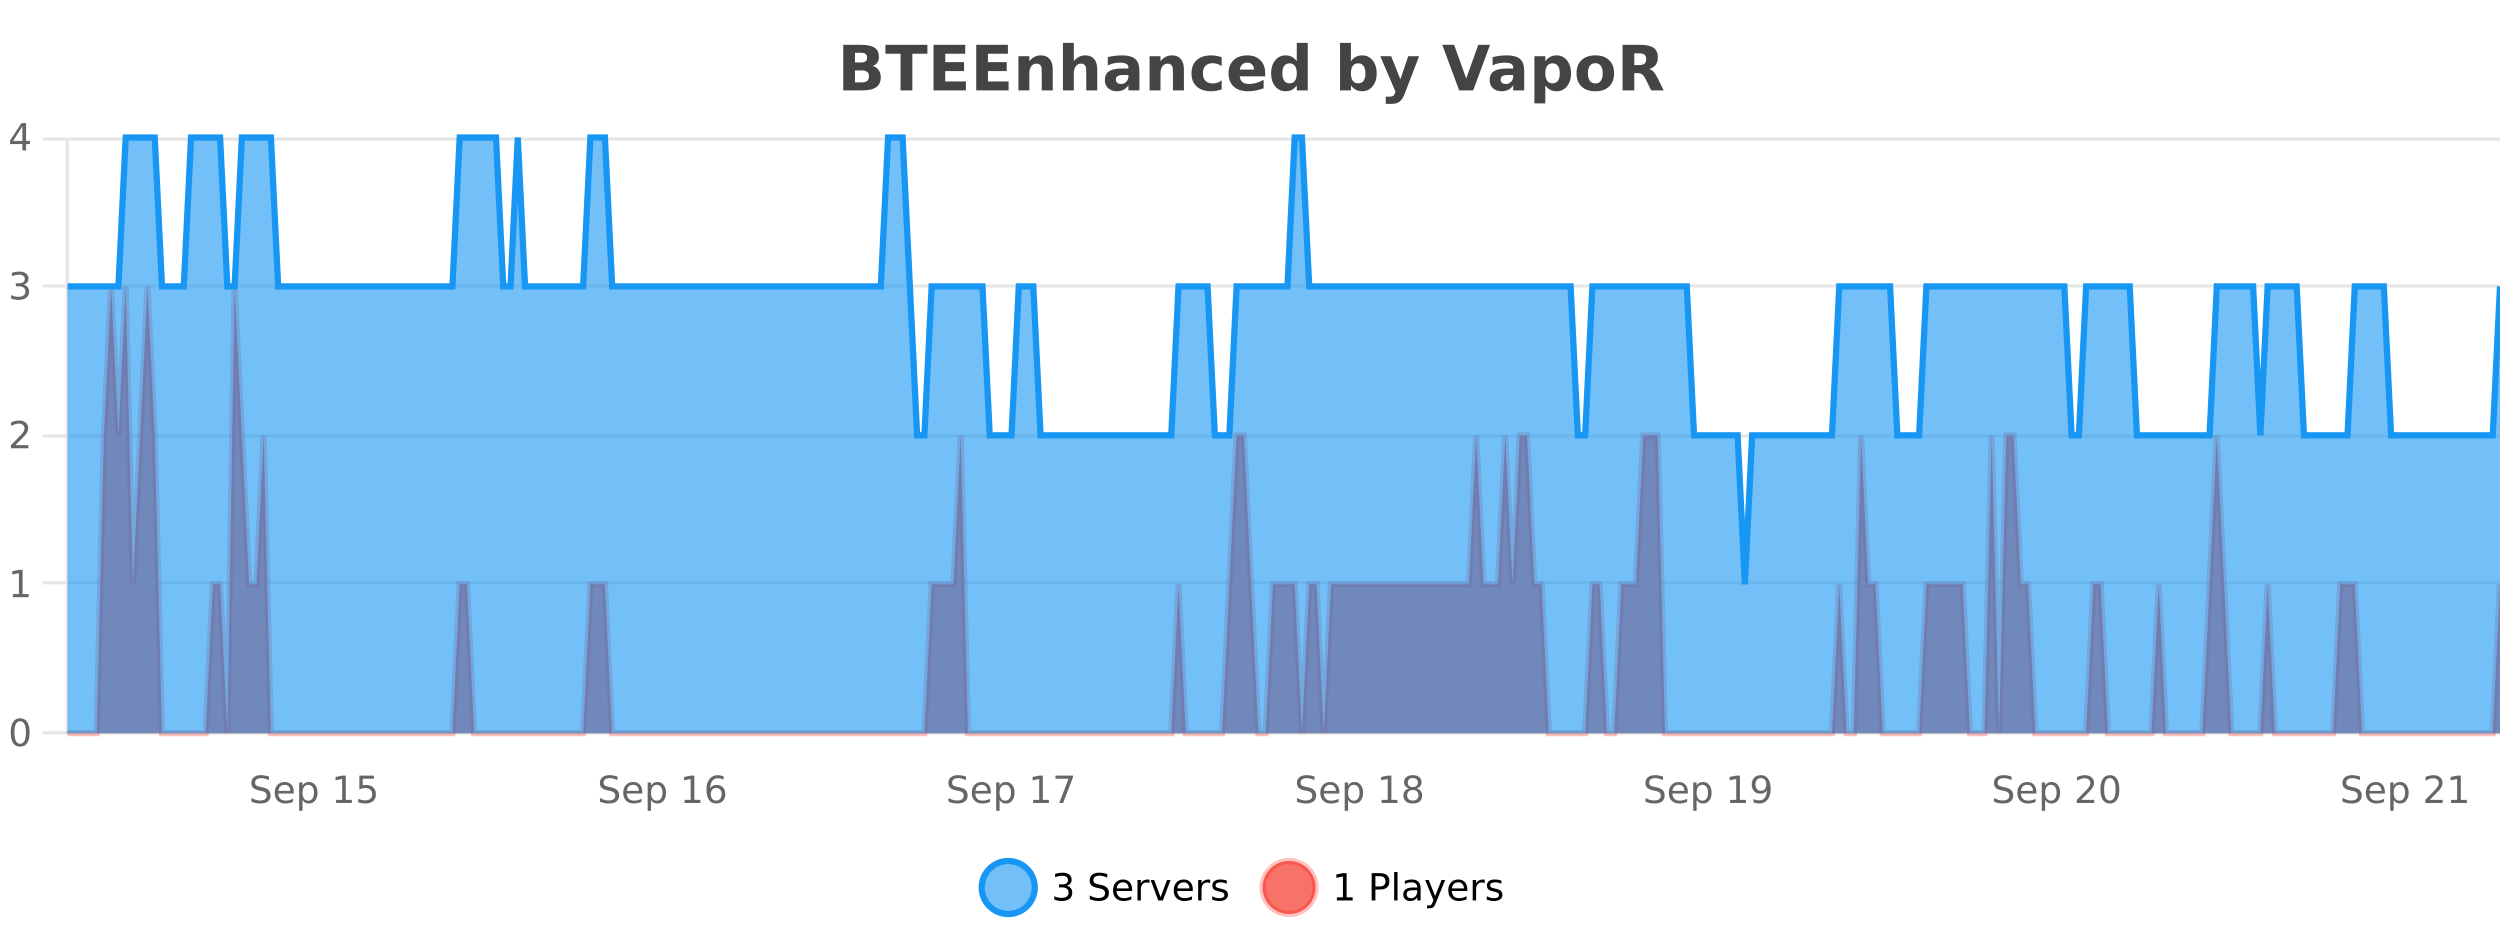 <?xml version="1.0" encoding="UTF-8"?>
<svg xmlns="http://www.w3.org/2000/svg" xmlns:xlink="http://www.w3.org/1999/xlink" width="800pt" height="300pt" viewBox="0 0 800 300" version="1.1">
<defs>
<clipPath id="clip1">
  <path d="M 285 263 L 360 263 L 360 300 L 285 300 Z M 285 263 "/>
</clipPath>
<clipPath id="clip2">
  <path d="M 375 263 L 450 263 L 450 300 L 375 300 Z M 375 263 "/>
</clipPath>
<clipPath id="clip3">
  <path d="M 21.633 91 L 800 91 L 800 234.602 L 21.633 234.602 Z M 21.633 91 "/>
</clipPath>
<clipPath id="clip4">
  <path d="M 20.633 63 L 800 63 L 800 235.602 L 20.633 235.602 Z M 20.633 63 "/>
</clipPath>
<clipPath id="clip5">
  <path d="M 21.633 44 L 800 44 L 800 234.602 L 21.633 234.602 Z M 21.633 44 "/>
</clipPath>
<clipPath id="clip6">
  <path d="M 20.633 43 L 800 43 L 800 216 L 20.633 216 Z M 20.633 43 "/>
</clipPath>
</defs>
<g id="surface949521">
<rect x="0" y="0" width="800" height="300" style="fill:rgb(100%,100%,100%);fill-opacity:1;stroke:none;"/>
<path style="fill:none;stroke-width:1;stroke-linecap:butt;stroke-linejoin:miter;stroke:rgb(0%,0%,0%);stroke-opacity:0.098;stroke-miterlimit:10;" d="M 22 234.5 L 800 234.5 "/>
<path style="fill:none;stroke-width:1;stroke-linecap:butt;stroke-linejoin:miter;stroke:rgb(0%,0%,0%);stroke-opacity:0.098;stroke-miterlimit:10;" d="M 13.633 234.5 L 21 234.5 "/>
<path style="fill:none;stroke-width:1;stroke-linecap:butt;stroke-linejoin:miter;stroke:rgb(0%,0%,0%);stroke-opacity:0.098;stroke-miterlimit:10;" d="M 22 186.5 L 800 186.5 "/>
<path style="fill:none;stroke-width:1;stroke-linecap:butt;stroke-linejoin:miter;stroke:rgb(0%,0%,0%);stroke-opacity:0.098;stroke-miterlimit:10;" d="M 13.633 186.5 L 21 186.5 "/>
<path style="fill:none;stroke-width:1;stroke-linecap:butt;stroke-linejoin:miter;stroke:rgb(0%,0%,0%);stroke-opacity:0.098;stroke-miterlimit:10;" d="M 22 139.5 L 800 139.5 "/>
<path style="fill:none;stroke-width:1;stroke-linecap:butt;stroke-linejoin:miter;stroke:rgb(0%,0%,0%);stroke-opacity:0.098;stroke-miterlimit:10;" d="M 13.633 139.5 L 21 139.5 "/>
<path style="fill:none;stroke-width:1;stroke-linecap:butt;stroke-linejoin:miter;stroke:rgb(0%,0%,0%);stroke-opacity:0.098;stroke-miterlimit:10;" d="M 22 91.5 L 800 91.5 "/>
<path style="fill:none;stroke-width:1;stroke-linecap:butt;stroke-linejoin:miter;stroke:rgb(0%,0%,0%);stroke-opacity:0.098;stroke-miterlimit:10;" d="M 13.633 91.5 L 21 91.5 "/>
<path style="fill:none;stroke-width:1;stroke-linecap:butt;stroke-linejoin:miter;stroke:rgb(0%,0%,0%);stroke-opacity:0.098;stroke-miterlimit:10;" d="M 22 44.5 L 800 44.5 "/>
<path style="fill:none;stroke-width:1;stroke-linecap:butt;stroke-linejoin:miter;stroke:rgb(0%,0%,0%);stroke-opacity:0.098;stroke-miterlimit:10;" d="M 13.633 44.5 L 21 44.5 "/>
<path style=" stroke:none;fill-rule:nonzero;fill:rgb(9.02%,58.824%,95.294%);fill-opacity:0.6;" d="M 331.121 284 C 331.121 288.688 327.324 292.484 322.637 292.484 C 317.953 292.484 314.152 288.688 314.152 284 C 314.152 279.312 317.953 275.516 322.637 275.516 C 327.324 275.516 331.121 279.312 331.121 284 Z M 331.121 284 "/>
<g clip-path="url(#clip1)" clip-rule="nonzero">
<path style="fill:none;stroke-width:2;stroke-linecap:butt;stroke-linejoin:miter;stroke:rgb(9.02%,58.824%,95.294%);stroke-opacity:1;stroke-miterlimit:10;" d="M 331.121 284 C 331.121 288.688 327.324 292.484 322.637 292.484 C 317.953 292.484 314.152 288.688 314.152 284 C 314.152 279.312 317.953 275.516 322.637 275.516 C 327.324 275.516 331.121 279.312 331.121 284 Z M 331.121 284 "/>
</g>
<path style=" stroke:none;fill-rule:nonzero;fill:rgb(0%,0%,0%);fill-opacity:1;" d="M 341.328 283.438 C 341.891 283.562 342.328 283.82 342.641 284.203 C 342.961 284.578 343.125 285.047 343.125 285.609 C 343.125 286.477 342.828 287.148 342.234 287.625 C 341.641 288.094 340.797 288.328 339.703 288.328 C 339.336 288.328 338.957 288.289 338.562 288.219 C 338.176 288.148 337.781 288.039 337.375 287.891 L 337.375 286.75 C 337.695 286.938 338.051 287.086 338.438 287.188 C 338.832 287.281 339.242 287.328 339.672 287.328 C 340.41 287.328 340.973 287.184 341.359 286.891 C 341.754 286.602 341.953 286.172 341.953 285.609 C 341.953 285.102 341.77 284.699 341.406 284.406 C 341.039 284.117 340.539 283.969 339.906 283.969 L 338.875 283.969 L 338.875 283 L 339.953 283 C 340.523 283 340.969 282.887 341.281 282.656 C 341.594 282.418 341.75 282.078 341.75 281.641 C 341.75 281.195 341.586 280.852 341.266 280.609 C 340.953 280.371 340.5 280.25 339.906 280.25 C 339.57 280.25 339.219 280.289 338.844 280.359 C 338.477 280.422 338.07 280.527 337.625 280.672 L 337.625 279.625 C 338.082 279.5 338.504 279.406 338.891 279.344 C 339.285 279.281 339.656 279.25 340 279.25 C 340.906 279.25 341.617 279.453 342.141 279.859 C 342.66 280.266 342.922 280.82 342.922 281.516 C 342.922 282.008 342.781 282.418 342.5 282.75 C 342.227 283.086 341.836 283.312 341.328 283.438 Z M 354.32 279.688 L 354.32 280.844 C 353.871 280.637 353.445 280.48 353.039 280.375 C 352.641 280.262 352.262 280.203 351.898 280.203 C 351.25 280.203 350.75 280.328 350.398 280.578 C 350.055 280.828 349.883 281.188 349.883 281.656 C 349.883 282.043 349.996 282.336 350.227 282.531 C 350.453 282.73 350.898 282.887 351.555 283 L 352.258 283.156 C 353.141 283.324 353.793 283.621 354.211 284.047 C 354.637 284.465 354.852 285.027 354.852 285.734 C 354.852 286.59 354.562 287.234 353.992 287.672 C 353.43 288.109 352.594 288.328 351.492 288.328 C 351.086 288.328 350.648 288.281 350.18 288.188 C 349.711 288.094 349.227 287.953 348.727 287.766 L 348.727 286.547 C 349.203 286.82 349.672 287.023 350.133 287.156 C 350.602 287.293 351.055 287.359 351.492 287.359 C 352.168 287.359 352.688 287.23 353.055 286.969 C 353.43 286.699 353.617 286.32 353.617 285.828 C 353.617 285.402 353.48 285.07 353.211 284.828 C 352.949 284.578 352.516 284.398 351.914 284.281 L 351.195 284.141 C 350.309 283.965 349.668 283.688 349.273 283.312 C 348.887 282.938 348.695 282.418 348.695 281.75 C 348.695 280.969 348.965 280.359 349.508 279.922 C 350.047 279.477 350.797 279.25 351.758 279.25 C 352.172 279.25 352.59 279.289 353.008 279.359 C 353.434 279.434 353.871 279.543 354.32 279.688 Z M 362.266 284.609 L 362.266 285.125 L 357.297 285.125 C 357.348 285.875 357.57 286.445 357.969 286.828 C 358.375 287.215 358.93 287.406 359.641 287.406 C 360.055 287.406 360.457 287.359 360.844 287.266 C 361.238 287.164 361.629 287.008 362.016 286.797 L 362.016 287.828 C 361.617 287.984 361.219 288.105 360.812 288.188 C 360.406 288.281 359.992 288.328 359.578 288.328 C 358.535 288.328 357.707 288.027 357.094 287.422 C 356.477 286.809 356.172 285.98 356.172 284.938 C 356.172 283.867 356.461 283.016 357.047 282.391 C 357.629 281.758 358.41 281.438 359.391 281.438 C 360.273 281.438 360.973 281.727 361.484 282.297 C 362.004 282.859 362.266 283.633 362.266 284.609 Z M 361.188 284.281 C 361.176 283.699 361.008 283.23 360.688 282.875 C 360.363 282.523 359.938 282.344 359.406 282.344 C 358.801 282.344 358.316 282.516 357.953 282.859 C 357.598 283.203 357.395 283.684 357.344 284.297 Z M 367.836 282.594 C 367.711 282.531 367.574 282.484 367.43 282.453 C 367.293 282.414 367.137 282.391 366.961 282.391 C 366.355 282.391 365.887 282.59 365.555 282.984 C 365.23 283.383 365.07 283.953 365.07 284.703 L 365.07 288.156 L 363.992 288.156 L 363.992 281.594 L 365.07 281.594 L 365.07 282.609 C 365.297 282.215 365.594 281.922 365.961 281.734 C 366.324 281.539 366.766 281.438 367.289 281.438 C 367.359 281.438 367.438 281.445 367.523 281.453 C 367.617 281.465 367.715 281.48 367.82 281.5 Z M 368.195 281.594 L 369.336 281.594 L 371.383 287.094 L 373.445 281.594 L 374.586 281.594 L 372.117 288.156 L 370.648 288.156 Z M 381.688 284.609 L 381.688 285.125 L 376.719 285.125 C 376.77 285.875 376.992 286.445 377.391 286.828 C 377.797 287.215 378.352 287.406 379.062 287.406 C 379.477 287.406 379.879 287.359 380.266 287.266 C 380.66 287.164 381.051 287.008 381.438 286.797 L 381.438 287.828 C 381.039 287.984 380.641 288.105 380.234 288.188 C 379.828 288.281 379.414 288.328 379 288.328 C 377.957 288.328 377.129 288.027 376.516 287.422 C 375.898 286.809 375.594 285.98 375.594 284.938 C 375.594 283.867 375.883 283.016 376.469 282.391 C 377.051 281.758 377.832 281.438 378.812 281.438 C 379.695 281.438 380.395 281.727 380.906 282.297 C 381.426 282.859 381.688 283.633 381.688 284.609 Z M 380.609 284.281 C 380.598 283.699 380.43 283.23 380.109 282.875 C 379.785 282.523 379.359 282.344 378.828 282.344 C 378.223 282.344 377.738 282.516 377.375 282.859 C 377.02 283.203 376.816 283.684 376.766 284.297 Z M 387.258 282.594 C 387.133 282.531 386.996 282.484 386.852 282.453 C 386.715 282.414 386.559 282.391 386.383 282.391 C 385.777 282.391 385.309 282.59 384.977 282.984 C 384.652 283.383 384.492 283.953 384.492 284.703 L 384.492 288.156 L 383.414 288.156 L 383.414 281.594 L 384.492 281.594 L 384.492 282.609 C 384.719 282.215 385.016 281.922 385.383 281.734 C 385.746 281.539 386.188 281.438 386.711 281.438 C 386.781 281.438 386.859 281.445 386.945 281.453 C 387.039 281.465 387.137 281.48 387.242 281.5 Z M 392.562 281.781 L 392.562 282.812 C 392.258 282.656 391.941 282.543 391.609 282.469 C 391.285 282.387 390.945 282.344 390.594 282.344 C 390.062 282.344 389.66 282.43 389.391 282.594 C 389.117 282.75 388.984 282.996 388.984 283.328 C 388.984 283.578 389.078 283.777 389.266 283.922 C 389.461 284.059 389.852 284.188 390.438 284.312 L 390.797 284.406 C 391.566 284.562 392.113 284.793 392.438 285.094 C 392.758 285.398 392.922 285.812 392.922 286.344 C 392.922 286.961 392.676 287.445 392.188 287.797 C 391.707 288.152 391.047 288.328 390.203 288.328 C 389.848 288.328 389.477 288.289 389.094 288.219 C 388.719 288.156 388.32 288.059 387.906 287.922 L 387.906 286.797 C 388.301 287.008 388.691 287.164 389.078 287.266 C 389.461 287.371 389.848 287.422 390.234 287.422 C 390.734 287.422 391.117 287.34 391.391 287.172 C 391.672 286.996 391.812 286.746 391.812 286.422 C 391.812 286.133 391.711 285.906 391.516 285.75 C 391.316 285.594 390.883 285.445 390.219 285.297 L 389.844 285.219 C 389.176 285.074 388.691 284.855 388.391 284.562 C 388.098 284.273 387.953 283.875 387.953 283.375 C 387.953 282.75 388.172 282.273 388.609 281.938 C 389.047 281.605 389.664 281.438 390.469 281.438 C 390.863 281.438 391.238 281.469 391.594 281.531 C 391.945 281.586 392.27 281.668 392.562 281.781 Z M 332.637 277.016 "/>
<path style=" stroke:none;fill-rule:nonzero;fill:rgb(96.863%,44.706%,40.784%);fill-opacity:1;" d="M 420.988 284 C 420.988 288.688 417.191 292.484 412.504 292.484 C 407.82 292.484 404.02 288.688 404.02 284 C 404.02 279.312 407.82 275.516 412.504 275.516 C 417.191 275.516 420.988 279.312 420.988 284 Z M 420.988 284 "/>
<g clip-path="url(#clip2)" clip-rule="nonzero">
<path style="fill:none;stroke-width:2;stroke-linecap:butt;stroke-linejoin:miter;stroke:rgb(100%,4.706%,0%);stroke-opacity:0.247;stroke-miterlimit:10;" d="M 420.988 284 C 420.988 288.688 417.191 292.484 412.504 292.484 C 407.82 292.484 404.02 288.688 404.02 284 C 404.02 279.312 407.82 275.516 412.504 275.516 C 417.191 275.516 420.988 279.312 420.988 284 Z M 420.988 284 "/>
</g>
<path style=" stroke:none;fill-rule:nonzero;fill:rgb(0%,0%,0%);fill-opacity:1;" d="M 427.805 287.156 L 429.742 287.156 L 429.742 280.484 L 427.633 280.906 L 427.633 279.828 L 429.727 279.406 L 430.914 279.406 L 430.914 287.156 L 432.852 287.156 L 432.852 288.156 L 427.805 288.156 Z M 440.125 280.375 L 440.125 283.672 L 441.609 283.672 C 442.16 283.672 442.586 283.531 442.891 283.25 C 443.191 282.961 443.344 282.547 443.344 282.016 C 443.344 281.496 443.191 281.094 442.891 280.812 C 442.586 280.523 442.16 280.375 441.609 280.375 Z M 438.938 279.406 L 441.609 279.406 C 442.598 279.406 443.344 279.633 443.844 280.078 C 444.344 280.516 444.594 281.164 444.594 282.016 C 444.594 282.883 444.344 283.539 443.844 283.984 C 443.344 284.422 442.598 284.641 441.609 284.641 L 440.125 284.641 L 440.125 288.156 L 438.938 288.156 Z M 446.129 279.031 L 447.207 279.031 L 447.207 288.156 L 446.129 288.156 Z M 452.445 284.859 C 451.578 284.859 450.977 284.961 450.633 285.156 C 450.297 285.355 450.133 285.695 450.133 286.172 C 450.133 286.559 450.258 286.867 450.508 287.094 C 450.766 287.312 451.109 287.422 451.539 287.422 C 452.141 287.422 452.621 287.215 452.977 286.797 C 453.34 286.371 453.523 285.805 453.523 285.094 L 453.523 284.859 Z M 454.602 284.406 L 454.602 288.156 L 453.523 288.156 L 453.523 287.156 C 453.273 287.555 452.965 287.852 452.602 288.047 C 452.234 288.234 451.789 288.328 451.258 288.328 C 450.578 288.328 450.043 288.141 449.648 287.766 C 449.25 287.383 449.055 286.875 449.055 286.25 C 449.055 285.512 449.297 284.953 449.789 284.578 C 450.289 284.203 451.027 284.016 452.008 284.016 L 453.523 284.016 L 453.523 283.906 C 453.523 283.406 453.355 283.023 453.023 282.75 C 452.699 282.48 452.246 282.344 451.664 282.344 C 451.289 282.344 450.918 282.391 450.555 282.484 C 450.199 282.578 449.859 282.715 449.539 282.891 L 449.539 281.891 C 449.934 281.734 450.312 281.621 450.68 281.547 C 451.055 281.477 451.418 281.438 451.773 281.438 C 452.719 281.438 453.43 281.684 453.898 282.172 C 454.367 282.664 454.602 283.406 454.602 284.406 Z M 459.551 288.766 C 459.246 289.547 458.949 290.055 458.66 290.297 C 458.367 290.535 457.98 290.656 457.504 290.656 L 456.645 290.656 L 456.645 289.75 L 457.27 289.75 C 457.57 289.75 457.801 289.676 457.957 289.531 C 458.121 289.395 458.305 289.066 458.504 288.547 L 458.707 288.047 L 456.051 281.594 L 457.191 281.594 L 459.238 286.719 L 461.301 281.594 L 462.441 281.594 Z M 469.543 284.609 L 469.543 285.125 L 464.574 285.125 C 464.625 285.875 464.848 286.445 465.246 286.828 C 465.652 287.215 466.207 287.406 466.918 287.406 C 467.332 287.406 467.734 287.359 468.121 287.266 C 468.516 287.164 468.906 287.008 469.293 286.797 L 469.293 287.828 C 468.895 287.984 468.496 288.105 468.09 288.188 C 467.684 288.281 467.27 288.328 466.855 288.328 C 465.812 288.328 464.984 288.027 464.371 287.422 C 463.754 286.809 463.449 285.98 463.449 284.938 C 463.449 283.867 463.738 283.016 464.324 282.391 C 464.906 281.758 465.688 281.438 466.668 281.438 C 467.551 281.438 468.25 281.727 468.762 282.297 C 469.281 282.859 469.543 283.633 469.543 284.609 Z M 468.465 284.281 C 468.453 283.699 468.285 283.23 467.965 282.875 C 467.641 282.523 467.215 282.344 466.684 282.344 C 466.078 282.344 465.594 282.516 465.23 282.859 C 464.875 283.203 464.672 283.684 464.621 284.297 Z M 475.113 282.594 C 474.988 282.531 474.852 282.484 474.707 282.453 C 474.57 282.414 474.414 282.391 474.238 282.391 C 473.633 282.391 473.164 282.59 472.832 282.984 C 472.508 283.383 472.348 283.953 472.348 284.703 L 472.348 288.156 L 471.27 288.156 L 471.27 281.594 L 472.348 281.594 L 472.348 282.609 C 472.574 282.215 472.871 281.922 473.238 281.734 C 473.602 281.539 474.043 281.438 474.566 281.438 C 474.637 281.438 474.715 281.445 474.801 281.453 C 474.895 281.465 474.992 281.48 475.098 281.5 Z M 480.422 281.781 L 480.422 282.812 C 480.117 282.656 479.801 282.543 479.469 282.469 C 479.145 282.387 478.805 282.344 478.453 282.344 C 477.922 282.344 477.52 282.43 477.25 282.594 C 476.977 282.75 476.844 282.996 476.844 283.328 C 476.844 283.578 476.938 283.777 477.125 283.922 C 477.32 284.059 477.711 284.188 478.297 284.312 L 478.656 284.406 C 479.426 284.562 479.973 284.793 480.297 285.094 C 480.617 285.398 480.781 285.812 480.781 286.344 C 480.781 286.961 480.535 287.445 480.047 287.797 C 479.566 288.152 478.906 288.328 478.062 288.328 C 477.707 288.328 477.336 288.289 476.953 288.219 C 476.578 288.156 476.18 288.059 475.766 287.922 L 475.766 286.797 C 476.16 287.008 476.551 287.164 476.938 287.266 C 477.32 287.371 477.707 287.422 478.094 287.422 C 478.594 287.422 478.977 287.34 479.25 287.172 C 479.531 286.996 479.672 286.746 479.672 286.422 C 479.672 286.133 479.57 285.906 479.375 285.75 C 479.176 285.594 478.742 285.445 478.078 285.297 L 477.703 285.219 C 477.035 285.074 476.551 284.855 476.25 284.562 C 475.957 284.273 475.812 283.875 475.812 283.375 C 475.812 282.75 476.031 282.273 476.469 281.938 C 476.906 281.605 477.523 281.438 478.328 281.438 C 478.723 281.438 479.098 281.469 479.453 281.531 C 479.805 281.586 480.129 281.668 480.422 281.781 Z M 422.504 277.016 "/>
<path style=" stroke:none;fill-rule:nonzero;fill:rgb(26.667%,26.667%,26.667%);fill-opacity:1;" d="M 275.672 19.984 C 276.266 19.984 276.711 19.855 277.016 19.594 C 277.328 19.336 277.484 18.949 277.484 18.438 C 277.484 17.938 277.328 17.559 277.016 17.297 C 276.711 17.039 276.266 16.906 275.672 16.906 L 273.594 16.906 L 273.594 19.984 Z M 275.797 26.359 C 276.555 26.359 277.125 26.203 277.5 25.891 C 277.883 25.57 278.078 25.086 278.078 24.438 C 278.078 23.805 277.891 23.328 277.516 23.016 C 277.141 22.703 276.566 22.547 275.797 22.547 L 273.594 22.547 L 273.594 26.359 Z M 279.297 21.125 C 280.109 21.355 280.734 21.789 281.172 22.422 C 281.617 23.047 281.844 23.82 281.844 24.734 C 281.844 26.141 281.363 27.195 280.406 27.891 C 279.457 28.578 278.016 28.922 276.078 28.922 L 269.844 28.922 L 269.844 14.344 L 275.484 14.344 C 277.504 14.344 278.969 14.652 279.875 15.266 C 280.789 15.871 281.25 16.852 281.25 18.203 C 281.25 18.914 281.082 19.516 280.75 20.016 C 280.414 20.508 279.93 20.875 279.297 21.125 Z M 283.336 14.344 L 296.773 14.344 L 296.773 17.188 L 291.945 17.188 L 291.945 28.922 L 288.18 28.922 L 288.18 17.188 L 283.336 17.188 Z M 298.73 14.344 L 308.871 14.344 L 308.871 17.188 L 302.48 17.188 L 302.48 19.891 L 308.496 19.891 L 308.496 22.734 L 302.48 22.734 L 302.48 26.078 L 309.09 26.078 L 309.09 28.922 L 298.73 28.922 Z M 312.391 14.344 L 322.531 14.344 L 322.531 17.188 L 316.141 17.188 L 316.141 19.891 L 322.156 19.891 L 322.156 22.734 L 316.141 22.734 L 316.141 26.078 L 322.75 26.078 L 322.75 28.922 L 312.391 28.922 Z M 336.883 22.266 L 336.883 28.922 L 333.367 28.922 L 333.367 23.828 C 333.367 22.883 333.344 22.23 333.305 21.875 C 333.262 21.512 333.188 21.246 333.086 21.078 C 332.949 20.852 332.762 20.672 332.523 20.547 C 332.293 20.422 332.027 20.359 331.727 20.359 C 330.996 20.359 330.422 20.641 330.008 21.203 C 329.59 21.766 329.383 22.547 329.383 23.547 L 329.383 28.922 L 325.898 28.922 L 325.898 17.984 L 329.383 17.984 L 329.383 19.578 C 329.914 18.945 330.477 18.477 331.07 18.172 C 331.664 17.871 332.312 17.719 333.023 17.719 C 334.293 17.719 335.25 18.109 335.898 18.891 C 336.555 19.664 336.883 20.789 336.883 22.266 Z M 351.121 22.266 L 351.121 28.922 L 347.605 28.922 L 347.605 23.844 C 347.605 22.887 347.582 22.23 347.543 21.875 C 347.5 21.512 347.426 21.246 347.324 21.078 C 347.188 20.852 347 20.672 346.762 20.547 C 346.531 20.422 346.266 20.359 345.965 20.359 C 345.234 20.359 344.66 20.641 344.246 21.203 C 343.828 21.766 343.621 22.547 343.621 23.547 L 343.621 28.922 L 340.137 28.922 L 340.137 13.719 L 343.621 13.719 L 343.621 19.578 C 344.152 18.945 344.715 18.477 345.309 18.172 C 345.902 17.871 346.551 17.719 347.262 17.719 C 348.531 17.719 349.488 18.109 350.137 18.891 C 350.793 19.664 351.121 20.789 351.121 22.266 Z M 359.266 24 C 358.535 24 357.988 24.125 357.625 24.375 C 357.258 24.617 357.078 24.98 357.078 25.469 C 357.078 25.906 357.223 26.25 357.516 26.5 C 357.816 26.75 358.227 26.875 358.75 26.875 C 359.406 26.875 359.957 26.641 360.406 26.172 C 360.863 25.703 361.094 25.117 361.094 24.406 L 361.094 24 Z M 364.609 22.688 L 364.609 28.922 L 361.094 28.922 L 361.094 27.297 C 360.625 27.965 360.094 28.449 359.5 28.75 C 358.914 29.051 358.203 29.203 357.359 29.203 C 356.234 29.203 355.316 28.875 354.609 28.219 C 353.898 27.555 353.547 26.695 353.547 25.641 C 353.547 24.359 353.984 23.422 354.859 22.828 C 355.742 22.227 357.133 21.922 359.031 21.922 L 361.094 21.922 L 361.094 21.641 C 361.094 21.09 360.875 20.688 360.438 20.438 C 360 20.18 359.316 20.047 358.391 20.047 C 357.641 20.047 356.941 20.125 356.297 20.281 C 355.648 20.43 355.051 20.648 354.5 20.938 L 354.5 18.281 C 355.25 18.094 356 17.953 356.75 17.859 C 357.508 17.766 358.27 17.719 359.031 17.719 C 361 17.719 362.422 18.109 363.297 18.891 C 364.172 19.664 364.609 20.93 364.609 22.688 Z M 378.855 22.266 L 378.855 28.922 L 375.34 28.922 L 375.34 23.828 C 375.34 22.883 375.316 22.23 375.277 21.875 C 375.234 21.512 375.16 21.246 375.059 21.078 C 374.922 20.852 374.734 20.672 374.496 20.547 C 374.266 20.422 374 20.359 373.699 20.359 C 372.969 20.359 372.395 20.641 371.98 21.203 C 371.562 21.766 371.355 22.547 371.355 23.547 L 371.355 28.922 L 367.871 28.922 L 367.871 17.984 L 371.355 17.984 L 371.355 19.578 C 371.887 18.945 372.449 18.477 373.043 18.172 C 373.637 17.871 374.285 17.719 374.996 17.719 C 376.266 17.719 377.223 18.109 377.871 18.891 C 378.527 19.664 378.855 20.789 378.855 22.266 Z M 390.938 18.328 L 390.938 21.172 C 390.469 20.852 389.992 20.609 389.516 20.453 C 389.035 20.297 388.535 20.219 388.016 20.219 C 387.047 20.219 386.285 20.508 385.734 21.078 C 385.191 21.641 384.922 22.438 384.922 23.469 C 384.922 24.492 385.191 25.289 385.734 25.859 C 386.285 26.422 387.047 26.703 388.016 26.703 C 388.566 26.703 389.086 26.625 389.578 26.469 C 390.066 26.305 390.52 26.059 390.938 25.734 L 390.938 28.594 C 390.395 28.805 389.844 28.953 389.281 29.047 C 388.719 29.148 388.148 29.203 387.578 29.203 C 385.609 29.203 384.066 28.699 382.953 27.688 C 381.836 26.68 381.281 25.273 381.281 23.469 C 381.281 21.656 381.836 20.246 382.953 19.234 C 384.066 18.227 385.609 17.719 387.578 17.719 C 388.148 17.719 388.711 17.773 389.266 17.875 C 389.828 17.969 390.383 18.121 390.938 18.328 Z M 404.871 23.422 L 404.871 24.422 L 396.699 24.422 C 396.781 25.246 397.078 25.859 397.59 26.266 C 398.098 26.672 398.809 26.875 399.715 26.875 C 400.453 26.875 401.207 26.766 401.98 26.547 C 402.75 26.328 403.543 26 404.355 25.562 L 404.355 28.25 C 403.531 28.562 402.703 28.797 401.871 28.953 C 401.047 29.117 400.223 29.203 399.402 29.203 C 397.422 29.203 395.879 28.703 394.777 27.703 C 393.684 26.695 393.137 25.281 393.137 23.469 C 393.137 21.68 393.672 20.273 394.746 19.25 C 395.828 18.23 397.312 17.719 399.199 17.719 C 400.918 17.719 402.293 18.242 403.324 19.281 C 404.355 20.312 404.871 21.695 404.871 23.422 Z M 401.277 22.266 C 401.277 21.602 401.082 21.062 400.699 20.656 C 400.312 20.25 399.809 20.047 399.184 20.047 C 398.504 20.047 397.953 20.242 397.527 20.625 C 397.109 21 396.848 21.547 396.746 22.266 Z M 414.969 19.578 L 414.969 13.719 L 418.484 13.719 L 418.484 28.922 L 414.969 28.922 L 414.969 27.344 C 414.488 27.992 413.957 28.465 413.375 28.766 C 412.789 29.055 412.117 29.203 411.359 29.203 C 410.016 29.203 408.91 28.668 408.047 27.594 C 407.18 26.523 406.75 25.148 406.75 23.469 C 406.75 21.781 407.18 20.402 408.047 19.328 C 408.91 18.258 410.016 17.719 411.359 17.719 C 412.117 17.719 412.789 17.871 413.375 18.172 C 413.957 18.477 414.488 18.945 414.969 19.578 Z M 412.656 26.672 C 413.406 26.672 413.977 26.402 414.375 25.859 C 414.77 25.309 414.969 24.512 414.969 23.469 C 414.969 22.43 414.77 21.637 414.375 21.094 C 413.977 20.543 413.406 20.266 412.656 20.266 C 411.914 20.266 411.348 20.543 410.953 21.094 C 410.555 21.637 410.359 22.43 410.359 23.469 C 410.359 24.512 410.555 25.309 410.953 25.859 C 411.348 26.402 411.914 26.672 412.656 26.672 Z M 434.621 26.672 C 435.371 26.672 435.941 26.402 436.34 25.859 C 436.734 25.309 436.934 24.512 436.934 23.469 C 436.934 22.43 436.734 21.637 436.34 21.094 C 435.941 20.543 435.371 20.266 434.621 20.266 C 433.871 20.266 433.293 20.543 432.887 21.094 C 432.488 21.637 432.293 22.43 432.293 23.469 C 432.293 24.5 432.488 25.293 432.887 25.844 C 433.293 26.398 433.871 26.672 434.621 26.672 Z M 432.293 19.578 C 432.781 18.945 433.316 18.477 433.902 18.172 C 434.484 17.871 435.156 17.719 435.918 17.719 C 437.27 17.719 438.379 18.258 439.246 19.328 C 440.109 20.402 440.543 21.781 440.543 23.469 C 440.543 25.148 440.109 26.523 439.246 27.594 C 438.379 28.668 437.27 29.203 435.918 29.203 C 435.156 29.203 434.484 29.051 433.902 28.75 C 433.316 28.449 432.781 27.98 432.293 27.344 L 432.293 28.922 L 428.809 28.922 L 428.809 13.719 L 432.293 13.719 Z M 441.688 17.984 L 445.172 17.984 L 448.125 25.406 L 450.625 17.984 L 454.109 17.984 L 449.516 29.953 C 449.055 31.172 448.516 32.02 447.891 32.5 C 447.273 32.988 446.469 33.234 445.469 33.234 L 443.438 33.234 L 443.438 30.938 L 444.531 30.938 C 445.125 30.938 445.555 30.844 445.828 30.656 C 446.098 30.469 446.305 30.129 446.453 29.641 L 446.562 29.344 Z M 461.531 14.344 L 465.312 14.344 L 469.188 25.109 L 473.047 14.344 L 476.812 14.344 L 471.422 28.922 L 466.938 28.922 Z M 482.398 24 C 481.668 24 481.121 24.125 480.758 24.375 C 480.391 24.617 480.211 24.98 480.211 25.469 C 480.211 25.906 480.355 26.25 480.648 26.5 C 480.949 26.75 481.359 26.875 481.883 26.875 C 482.539 26.875 483.09 26.641 483.539 26.172 C 483.996 25.703 484.227 25.117 484.227 24.406 L 484.227 24 Z M 487.742 22.688 L 487.742 28.922 L 484.227 28.922 L 484.227 27.297 C 483.758 27.965 483.227 28.449 482.633 28.75 C 482.047 29.051 481.336 29.203 480.492 29.203 C 479.367 29.203 478.449 28.875 477.742 28.219 C 477.031 27.555 476.68 26.695 476.68 25.641 C 476.68 24.359 477.117 23.422 477.992 22.828 C 478.875 22.227 480.266 21.922 482.164 21.922 L 484.227 21.922 L 484.227 21.641 C 484.227 21.09 484.008 20.688 483.57 20.438 C 483.133 20.18 482.449 20.047 481.523 20.047 C 480.773 20.047 480.074 20.125 479.43 20.281 C 478.781 20.43 478.184 20.648 477.633 20.938 L 477.633 18.281 C 478.383 18.094 479.133 17.953 479.883 17.859 C 480.641 17.766 481.402 17.719 482.164 17.719 C 484.133 17.719 485.555 18.109 486.43 18.891 C 487.305 19.664 487.742 20.93 487.742 22.688 Z M 494.492 27.344 L 494.492 33.078 L 491.008 33.078 L 491.008 17.984 L 494.492 17.984 L 494.492 19.578 C 494.98 18.945 495.516 18.477 496.102 18.172 C 496.684 17.871 497.355 17.719 498.117 17.719 C 499.469 17.719 500.578 18.258 501.445 19.328 C 502.309 20.402 502.742 21.781 502.742 23.469 C 502.742 25.148 502.309 26.523 501.445 27.594 C 500.578 28.668 499.469 29.203 498.117 29.203 C 497.355 29.203 496.684 29.051 496.102 28.75 C 495.516 28.449 494.98 27.98 494.492 27.344 Z M 496.82 20.266 C 496.07 20.266 495.492 20.543 495.086 21.094 C 494.688 21.637 494.492 22.43 494.492 23.469 C 494.492 24.5 494.688 25.293 495.086 25.844 C 495.492 26.398 496.07 26.672 496.82 26.672 C 497.57 26.672 498.141 26.402 498.539 25.859 C 498.934 25.309 499.133 24.512 499.133 23.469 C 499.133 22.43 498.934 21.637 498.539 21.094 C 498.141 20.543 497.57 20.266 496.82 20.266 Z M 510.523 20.219 C 509.742 20.219 509.148 20.5 508.742 21.062 C 508.336 21.617 508.133 22.418 508.133 23.469 C 508.133 24.512 508.336 25.312 508.742 25.875 C 509.148 26.43 509.742 26.703 510.523 26.703 C 511.281 26.703 511.859 26.43 512.258 25.875 C 512.664 25.312 512.867 24.512 512.867 23.469 C 512.867 22.418 512.664 21.617 512.258 21.062 C 511.859 20.5 511.281 20.219 510.523 20.219 Z M 510.523 17.719 C 512.398 17.719 513.859 18.23 514.914 19.25 C 515.977 20.262 516.508 21.668 516.508 23.469 C 516.508 25.262 515.977 26.668 514.914 27.688 C 513.859 28.699 512.398 29.203 510.523 29.203 C 508.625 29.203 507.148 28.699 506.086 27.688 C 505.023 26.668 504.492 25.262 504.492 23.469 C 504.492 21.668 505.023 20.262 506.086 19.25 C 507.148 18.23 508.625 17.719 510.523 17.719 Z M 524.547 20.812 C 525.336 20.812 525.906 20.668 526.25 20.375 C 526.594 20.074 526.766 19.59 526.766 18.922 C 526.766 18.258 526.594 17.781 526.25 17.5 C 525.906 17.211 525.336 17.062 524.547 17.062 L 522.969 17.062 L 522.969 20.812 Z M 522.969 23.406 L 522.969 28.922 L 519.219 28.922 L 519.219 14.344 L 524.953 14.344 C 526.867 14.344 528.273 14.668 529.172 15.312 C 530.066 15.961 530.516 16.977 530.516 18.359 C 530.516 19.328 530.281 20.125 529.812 20.75 C 529.352 21.367 528.656 21.82 527.719 22.109 C 528.227 22.227 528.688 22.492 529.094 22.906 C 529.5 23.312 529.91 23.938 530.328 24.781 L 532.375 28.922 L 528.375 28.922 L 526.594 25.297 C 526.238 24.57 525.875 24.074 525.5 23.812 C 525.133 23.543 524.645 23.406 524.031 23.406 Z M 268 10.359 "/>
<path style="fill:none;stroke-width:1;stroke-linecap:butt;stroke-linejoin:miter;stroke:rgb(0%,0%,0%);stroke-opacity:0.098;stroke-miterlimit:10;" d="M 21 234.5 L 801 234.5 "/>
<path style=" stroke:none;fill-rule:nonzero;fill:rgb(40%,40%,40%);fill-opacity:1;" d="M 86.055 248.484 L 86.055 249.641 C 85.605 249.434 85.18 249.277 84.773 249.172 C 84.375 249.059 83.996 249 83.633 249 C 82.984 249 82.484 249.125 82.133 249.375 C 81.789 249.625 81.617 249.984 81.617 250.453 C 81.617 250.84 81.73 251.133 81.961 251.328 C 82.188 251.527 82.633 251.684 83.289 251.797 L 83.992 251.953 C 84.875 252.121 85.527 252.418 85.945 252.844 C 86.371 253.262 86.586 253.824 86.586 254.531 C 86.586 255.387 86.297 256.031 85.727 256.469 C 85.164 256.906 84.328 257.125 83.227 257.125 C 82.82 257.125 82.383 257.078 81.914 256.984 C 81.445 256.891 80.961 256.75 80.461 256.562 L 80.461 255.344 C 80.938 255.617 81.406 255.82 81.867 255.953 C 82.336 256.09 82.789 256.156 83.227 256.156 C 83.902 256.156 84.422 256.027 84.789 255.766 C 85.164 255.496 85.352 255.117 85.352 254.625 C 85.352 254.199 85.215 253.867 84.945 253.625 C 84.684 253.375 84.25 253.195 83.648 253.078 L 82.93 252.938 C 82.043 252.762 81.402 252.484 81.008 252.109 C 80.621 251.734 80.43 251.215 80.43 250.547 C 80.43 249.766 80.699 249.156 81.242 248.719 C 81.781 248.273 82.531 248.047 83.492 248.047 C 83.906 248.047 84.324 248.086 84.742 248.156 C 85.168 248.23 85.605 248.34 86.055 248.484 Z M 94 253.406 L 94 253.922 L 89.031 253.922 C 89.082 254.672 89.305 255.242 89.703 255.625 C 90.109 256.012 90.664 256.203 91.375 256.203 C 91.789 256.203 92.191 256.156 92.578 256.062 C 92.973 255.961 93.363 255.805 93.75 255.594 L 93.75 256.625 C 93.352 256.781 92.953 256.902 92.547 256.984 C 92.141 257.078 91.727 257.125 91.312 257.125 C 90.27 257.125 89.441 256.824 88.828 256.219 C 88.211 255.605 87.906 254.777 87.906 253.734 C 87.906 252.664 88.195 251.812 88.781 251.188 C 89.363 250.555 90.145 250.234 91.125 250.234 C 92.008 250.234 92.707 250.523 93.219 251.094 C 93.738 251.656 94 252.43 94 253.406 Z M 92.922 253.078 C 92.91 252.496 92.742 252.027 92.422 251.672 C 92.098 251.32 91.672 251.141 91.141 251.141 C 90.535 251.141 90.051 251.312 89.688 251.656 C 89.332 252 89.129 252.48 89.078 253.094 Z M 96.805 255.969 L 96.805 259.453 L 95.727 259.453 L 95.727 250.391 L 96.805 250.391 L 96.805 251.391 C 97.031 250.996 97.32 250.703 97.664 250.516 C 98.008 250.328 98.418 250.234 98.898 250.234 C 99.699 250.234 100.352 250.555 100.852 251.188 C 101.352 251.812 101.602 252.641 101.602 253.672 C 101.602 254.703 101.352 255.539 100.852 256.172 C 100.352 256.809 99.699 257.125 98.898 257.125 C 98.418 257.125 98.008 257.031 97.664 256.844 C 97.32 256.648 97.031 256.355 96.805 255.969 Z M 100.477 253.672 C 100.477 252.883 100.309 252.262 99.977 251.812 C 99.652 251.367 99.211 251.141 98.648 251.141 C 98.074 251.141 97.621 251.367 97.289 251.812 C 96.965 252.262 96.805 252.883 96.805 253.672 C 96.805 254.465 96.965 255.09 97.289 255.547 C 97.621 255.996 98.074 256.219 98.648 256.219 C 99.211 256.219 99.652 255.996 99.977 255.547 C 100.309 255.09 100.477 254.465 100.477 253.672 Z M 107.547 255.953 L 109.484 255.953 L 109.484 249.281 L 107.375 249.703 L 107.375 248.625 L 109.469 248.203 L 110.656 248.203 L 110.656 255.953 L 112.594 255.953 L 112.594 256.953 L 107.547 256.953 Z M 114.996 248.203 L 119.637 248.203 L 119.637 249.203 L 116.074 249.203 L 116.074 251.344 C 116.25 251.281 116.422 251.242 116.59 251.219 C 116.766 251.188 116.938 251.172 117.105 251.172 C 118.082 251.172 118.859 251.445 119.434 251.984 C 120.004 252.516 120.293 253.234 120.293 254.141 C 120.293 255.09 119.996 255.824 119.402 256.344 C 118.816 256.867 117.996 257.125 116.934 257.125 C 116.559 257.125 116.176 257.094 115.793 257.031 C 115.418 256.969 115.027 256.875 114.621 256.75 L 114.621 255.562 C 114.973 255.75 115.34 255.891 115.715 255.984 C 116.09 256.078 116.484 256.125 116.902 256.125 C 117.578 256.125 118.113 255.949 118.512 255.594 C 118.906 255.242 119.105 254.758 119.105 254.141 C 119.105 253.539 118.906 253.059 118.512 252.703 C 118.113 252.352 117.578 252.172 116.902 252.172 C 116.59 252.172 116.27 252.211 115.949 252.281 C 115.637 252.344 115.316 252.449 114.996 252.594 Z M 79.633 245.816 "/>
<path style=" stroke:none;fill-rule:nonzero;fill:rgb(40%,40%,40%);fill-opacity:1;" d="M 197.582 248.484 L 197.582 249.641 C 197.133 249.434 196.707 249.277 196.301 249.172 C 195.902 249.059 195.523 249 195.16 249 C 194.512 249 194.012 249.125 193.66 249.375 C 193.316 249.625 193.145 249.984 193.145 250.453 C 193.145 250.84 193.258 251.133 193.488 251.328 C 193.715 251.527 194.16 251.684 194.816 251.797 L 195.52 251.953 C 196.402 252.121 197.055 252.418 197.473 252.844 C 197.898 253.262 198.113 253.824 198.113 254.531 C 198.113 255.387 197.824 256.031 197.254 256.469 C 196.691 256.906 195.855 257.125 194.754 257.125 C 194.348 257.125 193.91 257.078 193.441 256.984 C 192.973 256.891 192.488 256.75 191.988 256.562 L 191.988 255.344 C 192.465 255.617 192.934 255.82 193.395 255.953 C 193.863 256.09 194.316 256.156 194.754 256.156 C 195.43 256.156 195.949 256.027 196.316 255.766 C 196.691 255.496 196.879 255.117 196.879 254.625 C 196.879 254.199 196.742 253.867 196.473 253.625 C 196.211 253.375 195.777 253.195 195.176 253.078 L 194.457 252.938 C 193.57 252.762 192.93 252.484 192.535 252.109 C 192.148 251.734 191.957 251.215 191.957 250.547 C 191.957 249.766 192.227 249.156 192.77 248.719 C 193.309 248.273 194.059 248.047 195.02 248.047 C 195.434 248.047 195.852 248.086 196.27 248.156 C 196.695 248.23 197.133 248.34 197.582 248.484 Z M 205.527 253.406 L 205.527 253.922 L 200.559 253.922 C 200.609 254.672 200.832 255.242 201.23 255.625 C 201.637 256.012 202.191 256.203 202.902 256.203 C 203.316 256.203 203.719 256.156 204.105 256.062 C 204.5 255.961 204.891 255.805 205.277 255.594 L 205.277 256.625 C 204.879 256.781 204.48 256.902 204.074 256.984 C 203.668 257.078 203.254 257.125 202.84 257.125 C 201.797 257.125 200.969 256.824 200.355 256.219 C 199.738 255.605 199.434 254.777 199.434 253.734 C 199.434 252.664 199.723 251.812 200.309 251.188 C 200.891 250.555 201.672 250.234 202.652 250.234 C 203.535 250.234 204.234 250.523 204.746 251.094 C 205.266 251.656 205.527 252.43 205.527 253.406 Z M 204.449 253.078 C 204.438 252.496 204.27 252.027 203.949 251.672 C 203.625 251.32 203.199 251.141 202.668 251.141 C 202.062 251.141 201.578 251.312 201.215 251.656 C 200.859 252 200.656 252.48 200.605 253.094 Z M 208.332 255.969 L 208.332 259.453 L 207.254 259.453 L 207.254 250.391 L 208.332 250.391 L 208.332 251.391 C 208.559 250.996 208.848 250.703 209.191 250.516 C 209.535 250.328 209.945 250.234 210.426 250.234 C 211.227 250.234 211.879 250.555 212.379 251.188 C 212.879 251.812 213.129 252.641 213.129 253.672 C 213.129 254.703 212.879 255.539 212.379 256.172 C 211.879 256.809 211.227 257.125 210.426 257.125 C 209.945 257.125 209.535 257.031 209.191 256.844 C 208.848 256.648 208.559 256.355 208.332 255.969 Z M 212.004 253.672 C 212.004 252.883 211.836 252.262 211.504 251.812 C 211.18 251.367 210.738 251.141 210.176 251.141 C 209.602 251.141 209.148 251.367 208.816 251.812 C 208.492 252.262 208.332 252.883 208.332 253.672 C 208.332 254.465 208.492 255.09 208.816 255.547 C 209.148 255.996 209.602 256.219 210.176 256.219 C 210.738 256.219 211.18 255.996 211.504 255.547 C 211.836 255.09 212.004 254.465 212.004 253.672 Z M 219.078 255.953 L 221.016 255.953 L 221.016 249.281 L 218.906 249.703 L 218.906 248.625 L 221 248.203 L 222.188 248.203 L 222.188 255.953 L 224.125 255.953 L 224.125 256.953 L 219.078 256.953 Z M 229.195 252.109 C 228.664 252.109 228.242 252.293 227.93 252.656 C 227.617 253.023 227.461 253.516 227.461 254.141 C 227.461 254.777 227.617 255.277 227.93 255.641 C 228.242 256.008 228.664 256.188 229.195 256.188 C 229.727 256.188 230.141 256.008 230.445 255.641 C 230.758 255.277 230.914 254.777 230.914 254.141 C 230.914 253.516 230.758 253.023 230.445 252.656 C 230.141 252.293 229.727 252.109 229.195 252.109 Z M 231.539 248.391 L 231.539 249.469 C 231.234 249.336 230.934 249.23 230.633 249.156 C 230.328 249.086 230.031 249.047 229.742 249.047 C 228.961 249.047 228.359 249.312 227.945 249.844 C 227.539 250.367 227.305 251.156 227.242 252.219 C 227.469 251.887 227.758 251.633 228.102 251.453 C 228.453 251.266 228.84 251.172 229.258 251.172 C 230.133 251.172 230.824 251.438 231.336 251.969 C 231.844 252.5 232.102 253.227 232.102 254.141 C 232.102 255.047 231.836 255.773 231.305 256.312 C 230.773 256.855 230.07 257.125 229.195 257.125 C 228.172 257.125 227.398 256.742 226.867 255.969 C 226.336 255.188 226.07 254.062 226.07 252.594 C 226.07 251.211 226.398 250.105 227.055 249.281 C 227.711 248.461 228.59 248.047 229.695 248.047 C 229.984 248.047 230.281 248.078 230.586 248.141 C 230.887 248.195 231.203 248.277 231.539 248.391 Z M 191.16 245.816 "/>
<path style=" stroke:none;fill-rule:nonzero;fill:rgb(40%,40%,40%);fill-opacity:1;" d="M 309.109 248.484 L 309.109 249.641 C 308.66 249.434 308.234 249.277 307.828 249.172 C 307.43 249.059 307.051 249 306.688 249 C 306.039 249 305.539 249.125 305.188 249.375 C 304.844 249.625 304.672 249.984 304.672 250.453 C 304.672 250.84 304.785 251.133 305.016 251.328 C 305.242 251.527 305.688 251.684 306.344 251.797 L 307.047 251.953 C 307.93 252.121 308.582 252.418 309 252.844 C 309.426 253.262 309.641 253.824 309.641 254.531 C 309.641 255.387 309.352 256.031 308.781 256.469 C 308.219 256.906 307.383 257.125 306.281 257.125 C 305.875 257.125 305.438 257.078 304.969 256.984 C 304.5 256.891 304.016 256.75 303.516 256.562 L 303.516 255.344 C 303.992 255.617 304.461 255.82 304.922 255.953 C 305.391 256.09 305.844 256.156 306.281 256.156 C 306.957 256.156 307.477 256.027 307.844 255.766 C 308.219 255.496 308.406 255.117 308.406 254.625 C 308.406 254.199 308.27 253.867 308 253.625 C 307.738 253.375 307.305 253.195 306.703 253.078 L 305.984 252.938 C 305.098 252.762 304.457 252.484 304.062 252.109 C 303.676 251.734 303.484 251.215 303.484 250.547 C 303.484 249.766 303.754 249.156 304.297 248.719 C 304.836 248.273 305.586 248.047 306.547 248.047 C 306.961 248.047 307.379 248.086 307.797 248.156 C 308.223 248.23 308.66 248.34 309.109 248.484 Z M 317.055 253.406 L 317.055 253.922 L 312.086 253.922 C 312.137 254.672 312.359 255.242 312.758 255.625 C 313.164 256.012 313.719 256.203 314.43 256.203 C 314.844 256.203 315.246 256.156 315.633 256.062 C 316.027 255.961 316.418 255.805 316.805 255.594 L 316.805 256.625 C 316.406 256.781 316.008 256.902 315.602 256.984 C 315.195 257.078 314.781 257.125 314.367 257.125 C 313.324 257.125 312.496 256.824 311.883 256.219 C 311.266 255.605 310.961 254.777 310.961 253.734 C 310.961 252.664 311.25 251.812 311.836 251.188 C 312.418 250.555 313.199 250.234 314.18 250.234 C 315.062 250.234 315.762 250.523 316.273 251.094 C 316.793 251.656 317.055 252.43 317.055 253.406 Z M 315.977 253.078 C 315.965 252.496 315.797 252.027 315.477 251.672 C 315.152 251.32 314.727 251.141 314.195 251.141 C 313.59 251.141 313.105 251.312 312.742 251.656 C 312.387 252 312.184 252.48 312.133 253.094 Z M 319.859 255.969 L 319.859 259.453 L 318.781 259.453 L 318.781 250.391 L 319.859 250.391 L 319.859 251.391 C 320.086 250.996 320.375 250.703 320.719 250.516 C 321.062 250.328 321.473 250.234 321.953 250.234 C 322.754 250.234 323.406 250.555 323.906 251.188 C 324.406 251.812 324.656 252.641 324.656 253.672 C 324.656 254.703 324.406 255.539 323.906 256.172 C 323.406 256.809 322.754 257.125 321.953 257.125 C 321.473 257.125 321.062 257.031 320.719 256.844 C 320.375 256.648 320.086 256.355 319.859 255.969 Z M 323.531 253.672 C 323.531 252.883 323.363 252.262 323.031 251.812 C 322.707 251.367 322.266 251.141 321.703 251.141 C 321.129 251.141 320.676 251.367 320.344 251.812 C 320.02 252.262 319.859 252.883 319.859 253.672 C 319.859 254.465 320.02 255.09 320.344 255.547 C 320.676 255.996 321.129 256.219 321.703 256.219 C 322.266 256.219 322.707 255.996 323.031 255.547 C 323.363 255.09 323.531 254.465 323.531 253.672 Z M 330.602 255.953 L 332.539 255.953 L 332.539 249.281 L 330.43 249.703 L 330.43 248.625 L 332.523 248.203 L 333.711 248.203 L 333.711 255.953 L 335.648 255.953 L 335.648 256.953 L 330.602 256.953 Z M 337.738 248.203 L 343.363 248.203 L 343.363 248.703 L 340.191 256.953 L 338.957 256.953 L 341.941 249.203 L 337.738 249.203 Z M 302.688 245.816 "/>
<path style=" stroke:none;fill-rule:nonzero;fill:rgb(40%,40%,40%);fill-opacity:1;" d="M 420.637 248.484 L 420.637 249.641 C 420.188 249.434 419.762 249.277 419.355 249.172 C 418.957 249.059 418.578 249 418.215 249 C 417.566 249 417.066 249.125 416.715 249.375 C 416.371 249.625 416.199 249.984 416.199 250.453 C 416.199 250.84 416.312 251.133 416.543 251.328 C 416.77 251.527 417.215 251.684 417.871 251.797 L 418.574 251.953 C 419.457 252.121 420.109 252.418 420.527 252.844 C 420.953 253.262 421.168 253.824 421.168 254.531 C 421.168 255.387 420.879 256.031 420.309 256.469 C 419.746 256.906 418.91 257.125 417.809 257.125 C 417.402 257.125 416.965 257.078 416.496 256.984 C 416.027 256.891 415.543 256.75 415.043 256.562 L 415.043 255.344 C 415.52 255.617 415.988 255.82 416.449 255.953 C 416.918 256.09 417.371 256.156 417.809 256.156 C 418.484 256.156 419.004 256.027 419.371 255.766 C 419.746 255.496 419.934 255.117 419.934 254.625 C 419.934 254.199 419.797 253.867 419.527 253.625 C 419.266 253.375 418.832 253.195 418.23 253.078 L 417.512 252.938 C 416.625 252.762 415.984 252.484 415.59 252.109 C 415.203 251.734 415.012 251.215 415.012 250.547 C 415.012 249.766 415.281 249.156 415.824 248.719 C 416.363 248.273 417.113 248.047 418.074 248.047 C 418.488 248.047 418.906 248.086 419.324 248.156 C 419.75 248.23 420.188 248.34 420.637 248.484 Z M 428.582 253.406 L 428.582 253.922 L 423.613 253.922 C 423.664 254.672 423.887 255.242 424.285 255.625 C 424.691 256.012 425.246 256.203 425.957 256.203 C 426.371 256.203 426.773 256.156 427.16 256.062 C 427.555 255.961 427.945 255.805 428.332 255.594 L 428.332 256.625 C 427.934 256.781 427.535 256.902 427.129 256.984 C 426.723 257.078 426.309 257.125 425.895 257.125 C 424.852 257.125 424.023 256.824 423.41 256.219 C 422.793 255.605 422.488 254.777 422.488 253.734 C 422.488 252.664 422.777 251.812 423.363 251.188 C 423.945 250.555 424.727 250.234 425.707 250.234 C 426.59 250.234 427.289 250.523 427.801 251.094 C 428.32 251.656 428.582 252.43 428.582 253.406 Z M 427.504 253.078 C 427.492 252.496 427.324 252.027 427.004 251.672 C 426.68 251.32 426.254 251.141 425.723 251.141 C 425.117 251.141 424.633 251.312 424.27 251.656 C 423.914 252 423.711 252.48 423.66 253.094 Z M 431.387 255.969 L 431.387 259.453 L 430.309 259.453 L 430.309 250.391 L 431.387 250.391 L 431.387 251.391 C 431.613 250.996 431.902 250.703 432.246 250.516 C 432.59 250.328 433 250.234 433.48 250.234 C 434.281 250.234 434.934 250.555 435.434 251.188 C 435.934 251.812 436.184 252.641 436.184 253.672 C 436.184 254.703 435.934 255.539 435.434 256.172 C 434.934 256.809 434.281 257.125 433.48 257.125 C 433 257.125 432.59 257.031 432.246 256.844 C 431.902 256.648 431.613 256.355 431.387 255.969 Z M 435.059 253.672 C 435.059 252.883 434.891 252.262 434.559 251.812 C 434.234 251.367 433.793 251.141 433.23 251.141 C 432.656 251.141 432.203 251.367 431.871 251.812 C 431.547 252.262 431.387 252.883 431.387 253.672 C 431.387 254.465 431.547 255.09 431.871 255.547 C 432.203 255.996 432.656 256.219 433.23 256.219 C 433.793 256.219 434.234 255.996 434.559 255.547 C 434.891 255.09 435.059 254.465 435.059 253.672 Z M 442.133 255.953 L 444.07 255.953 L 444.07 249.281 L 441.961 249.703 L 441.961 248.625 L 444.055 248.203 L 445.242 248.203 L 445.242 255.953 L 447.18 255.953 L 447.18 256.953 L 442.133 256.953 Z M 452.094 252.797 C 451.531 252.797 451.086 252.949 450.766 253.25 C 450.441 253.555 450.281 253.965 450.281 254.484 C 450.281 255.016 450.441 255.434 450.766 255.734 C 451.086 256.039 451.531 256.188 452.094 256.188 C 452.656 256.188 453.098 256.039 453.422 255.734 C 453.742 255.434 453.906 255.016 453.906 254.484 C 453.906 253.965 453.742 253.555 453.422 253.25 C 453.109 252.949 452.664 252.797 452.094 252.797 Z M 450.906 252.297 C 450.406 252.172 450.008 251.938 449.719 251.594 C 449.438 251.242 449.297 250.812 449.297 250.312 C 449.297 249.617 449.547 249.062 450.047 248.656 C 450.547 248.25 451.227 248.047 452.094 248.047 C 452.969 248.047 453.648 248.25 454.141 248.656 C 454.641 249.062 454.891 249.617 454.891 250.312 C 454.891 250.812 454.75 251.242 454.469 251.594 C 454.188 251.938 453.789 252.172 453.281 252.297 C 453.852 252.434 454.297 252.695 454.609 253.078 C 454.93 253.465 455.094 253.934 455.094 254.484 C 455.094 255.34 454.832 255.996 454.312 256.453 C 453.801 256.902 453.062 257.125 452.094 257.125 C 451.133 257.125 450.395 256.902 449.875 256.453 C 449.352 255.996 449.094 255.34 449.094 254.484 C 449.094 253.934 449.254 253.465 449.578 253.078 C 449.898 252.695 450.344 252.434 450.906 252.297 Z M 450.484 250.422 C 450.484 250.883 450.625 251.234 450.906 251.484 C 451.188 251.734 451.582 251.859 452.094 251.859 C 452.602 251.859 453 251.734 453.281 251.484 C 453.57 251.234 453.719 250.883 453.719 250.422 C 453.719 249.977 453.57 249.625 453.281 249.375 C 453 249.117 452.602 248.984 452.094 248.984 C 451.582 248.984 451.188 249.117 450.906 249.375 C 450.625 249.625 450.484 249.977 450.484 250.422 Z M 414.215 245.816 "/>
<path style=" stroke:none;fill-rule:nonzero;fill:rgb(40%,40%,40%);fill-opacity:1;" d="M 532.164 248.484 L 532.164 249.641 C 531.715 249.434 531.289 249.277 530.883 249.172 C 530.484 249.059 530.105 249 529.742 249 C 529.094 249 528.594 249.125 528.242 249.375 C 527.898 249.625 527.727 249.984 527.727 250.453 C 527.727 250.84 527.84 251.133 528.07 251.328 C 528.297 251.527 528.742 251.684 529.398 251.797 L 530.102 251.953 C 530.984 252.121 531.637 252.418 532.055 252.844 C 532.48 253.262 532.695 253.824 532.695 254.531 C 532.695 255.387 532.406 256.031 531.836 256.469 C 531.273 256.906 530.438 257.125 529.336 257.125 C 528.93 257.125 528.492 257.078 528.023 256.984 C 527.555 256.891 527.07 256.75 526.57 256.562 L 526.57 255.344 C 527.047 255.617 527.516 255.82 527.977 255.953 C 528.445 256.09 528.898 256.156 529.336 256.156 C 530.012 256.156 530.531 256.027 530.898 255.766 C 531.273 255.496 531.461 255.117 531.461 254.625 C 531.461 254.199 531.324 253.867 531.055 253.625 C 530.793 253.375 530.359 253.195 529.758 253.078 L 529.039 252.938 C 528.152 252.762 527.512 252.484 527.117 252.109 C 526.73 251.734 526.539 251.215 526.539 250.547 C 526.539 249.766 526.809 249.156 527.352 248.719 C 527.891 248.273 528.641 248.047 529.602 248.047 C 530.016 248.047 530.434 248.086 530.852 248.156 C 531.277 248.23 531.715 248.34 532.164 248.484 Z M 540.109 253.406 L 540.109 253.922 L 535.141 253.922 C 535.191 254.672 535.414 255.242 535.812 255.625 C 536.219 256.012 536.773 256.203 537.484 256.203 C 537.898 256.203 538.301 256.156 538.688 256.062 C 539.082 255.961 539.473 255.805 539.859 255.594 L 539.859 256.625 C 539.461 256.781 539.062 256.902 538.656 256.984 C 538.25 257.078 537.836 257.125 537.422 257.125 C 536.379 257.125 535.551 256.824 534.938 256.219 C 534.32 255.605 534.016 254.777 534.016 253.734 C 534.016 252.664 534.305 251.812 534.891 251.188 C 535.473 250.555 536.254 250.234 537.234 250.234 C 538.117 250.234 538.816 250.523 539.328 251.094 C 539.848 251.656 540.109 252.43 540.109 253.406 Z M 539.031 253.078 C 539.02 252.496 538.852 252.027 538.531 251.672 C 538.207 251.32 537.781 251.141 537.25 251.141 C 536.645 251.141 536.16 251.312 535.797 251.656 C 535.441 252 535.238 252.48 535.188 253.094 Z M 542.914 255.969 L 542.914 259.453 L 541.836 259.453 L 541.836 250.391 L 542.914 250.391 L 542.914 251.391 C 543.141 250.996 543.43 250.703 543.773 250.516 C 544.117 250.328 544.527 250.234 545.008 250.234 C 545.809 250.234 546.461 250.555 546.961 251.188 C 547.461 251.812 547.711 252.641 547.711 253.672 C 547.711 254.703 547.461 255.539 546.961 256.172 C 546.461 256.809 545.809 257.125 545.008 257.125 C 544.527 257.125 544.117 257.031 543.773 256.844 C 543.43 256.648 543.141 256.355 542.914 255.969 Z M 546.586 253.672 C 546.586 252.883 546.418 252.262 546.086 251.812 C 545.762 251.367 545.32 251.141 544.758 251.141 C 544.184 251.141 543.73 251.367 543.398 251.812 C 543.074 252.262 542.914 252.883 542.914 253.672 C 542.914 254.465 543.074 255.09 543.398 255.547 C 543.73 255.996 544.184 256.219 544.758 256.219 C 545.32 256.219 545.762 255.996 546.086 255.547 C 546.418 255.09 546.586 254.465 546.586 253.672 Z M 553.656 255.953 L 555.594 255.953 L 555.594 249.281 L 553.484 249.703 L 553.484 248.625 L 555.578 248.203 L 556.766 248.203 L 556.766 255.953 L 558.703 255.953 L 558.703 256.953 L 553.656 256.953 Z M 561.121 256.766 L 561.121 255.688 C 561.422 255.836 561.723 255.945 562.027 256.016 C 562.328 256.09 562.629 256.125 562.934 256.125 C 563.715 256.125 564.309 255.867 564.715 255.344 C 565.129 254.812 565.363 254.012 565.418 252.938 C 565.199 253.281 564.91 253.543 564.559 253.719 C 564.215 253.898 563.828 253.984 563.402 253.984 C 562.527 253.984 561.832 253.727 561.324 253.203 C 560.812 252.672 560.559 251.945 560.559 251.016 C 560.559 250.121 560.824 249.402 561.355 248.859 C 561.887 248.32 562.594 248.047 563.48 248.047 C 564.488 248.047 565.262 248.438 565.793 249.219 C 566.332 249.992 566.605 251.117 566.605 252.594 C 566.605 253.969 566.277 255.07 565.621 255.891 C 564.965 256.715 564.082 257.125 562.98 257.125 C 562.676 257.125 562.375 257.094 562.074 257.031 C 561.77 256.977 561.453 256.891 561.121 256.766 Z M 563.48 253.062 C 564.012 253.062 564.434 252.883 564.746 252.516 C 565.059 252.152 565.215 251.652 565.215 251.016 C 565.215 250.391 565.059 249.898 564.746 249.531 C 564.434 249.168 564.012 248.984 563.48 248.984 C 562.949 248.984 562.527 249.168 562.215 249.531 C 561.91 249.898 561.762 250.391 561.762 251.016 C 561.762 251.652 561.91 252.152 562.215 252.516 C 562.527 252.883 562.949 253.062 563.48 253.062 Z M 525.742 245.816 "/>
<path style=" stroke:none;fill-rule:nonzero;fill:rgb(40%,40%,40%);fill-opacity:1;" d="M 643.691 248.484 L 643.691 249.641 C 643.242 249.434 642.816 249.277 642.41 249.172 C 642.012 249.059 641.633 249 641.27 249 C 640.621 249 640.121 249.125 639.77 249.375 C 639.426 249.625 639.254 249.984 639.254 250.453 C 639.254 250.84 639.367 251.133 639.598 251.328 C 639.824 251.527 640.27 251.684 640.926 251.797 L 641.629 251.953 C 642.512 252.121 643.164 252.418 643.582 252.844 C 644.008 253.262 644.223 253.824 644.223 254.531 C 644.223 255.387 643.934 256.031 643.363 256.469 C 642.801 256.906 641.965 257.125 640.863 257.125 C 640.457 257.125 640.02 257.078 639.551 256.984 C 639.082 256.891 638.598 256.75 638.098 256.562 L 638.098 255.344 C 638.574 255.617 639.043 255.82 639.504 255.953 C 639.973 256.09 640.426 256.156 640.863 256.156 C 641.539 256.156 642.059 256.027 642.426 255.766 C 642.801 255.496 642.988 255.117 642.988 254.625 C 642.988 254.199 642.852 253.867 642.582 253.625 C 642.32 253.375 641.887 253.195 641.285 253.078 L 640.566 252.938 C 639.68 252.762 639.039 252.484 638.645 252.109 C 638.258 251.734 638.066 251.215 638.066 250.547 C 638.066 249.766 638.336 249.156 638.879 248.719 C 639.418 248.273 640.168 248.047 641.129 248.047 C 641.543 248.047 641.961 248.086 642.379 248.156 C 642.805 248.23 643.242 248.34 643.691 248.484 Z M 651.637 253.406 L 651.637 253.922 L 646.668 253.922 C 646.719 254.672 646.941 255.242 647.34 255.625 C 647.746 256.012 648.301 256.203 649.012 256.203 C 649.426 256.203 649.828 256.156 650.215 256.062 C 650.609 255.961 651 255.805 651.387 255.594 L 651.387 256.625 C 650.988 256.781 650.59 256.902 650.184 256.984 C 649.777 257.078 649.363 257.125 648.949 257.125 C 647.906 257.125 647.078 256.824 646.465 256.219 C 645.848 255.605 645.543 254.777 645.543 253.734 C 645.543 252.664 645.832 251.812 646.418 251.188 C 647 250.555 647.781 250.234 648.762 250.234 C 649.645 250.234 650.344 250.523 650.855 251.094 C 651.375 251.656 651.637 252.43 651.637 253.406 Z M 650.559 253.078 C 650.547 252.496 650.379 252.027 650.059 251.672 C 649.734 251.32 649.309 251.141 648.777 251.141 C 648.172 251.141 647.688 251.312 647.324 251.656 C 646.969 252 646.766 252.48 646.715 253.094 Z M 654.441 255.969 L 654.441 259.453 L 653.363 259.453 L 653.363 250.391 L 654.441 250.391 L 654.441 251.391 C 654.668 250.996 654.957 250.703 655.301 250.516 C 655.645 250.328 656.055 250.234 656.535 250.234 C 657.336 250.234 657.988 250.555 658.488 251.188 C 658.988 251.812 659.238 252.641 659.238 253.672 C 659.238 254.703 658.988 255.539 658.488 256.172 C 657.988 256.809 657.336 257.125 656.535 257.125 C 656.055 257.125 655.645 257.031 655.301 256.844 C 654.957 256.648 654.668 256.355 654.441 255.969 Z M 658.113 253.672 C 658.113 252.883 657.945 252.262 657.613 251.812 C 657.289 251.367 656.848 251.141 656.285 251.141 C 655.711 251.141 655.258 251.367 654.926 251.812 C 654.602 252.262 654.441 252.883 654.441 253.672 C 654.441 254.465 654.602 255.09 654.926 255.547 C 655.258 255.996 655.711 256.219 656.285 256.219 C 656.848 256.219 657.289 255.996 657.613 255.547 C 657.945 255.09 658.113 254.465 658.113 253.672 Z M 666 255.953 L 670.141 255.953 L 670.141 256.953 L 664.578 256.953 L 664.578 255.953 C 665.023 255.496 665.633 254.875 666.406 254.094 C 667.188 253.305 667.676 252.793 667.875 252.562 C 668.258 252.148 668.523 251.793 668.672 251.5 C 668.828 251.199 668.906 250.906 668.906 250.625 C 668.906 250.156 668.738 249.777 668.406 249.484 C 668.082 249.195 667.66 249.047 667.141 249.047 C 666.766 249.047 666.367 249.109 665.953 249.234 C 665.547 249.359 665.109 249.559 664.641 249.828 L 664.641 248.625 C 665.117 248.438 665.562 248.297 665.969 248.203 C 666.383 248.102 666.766 248.047 667.109 248.047 C 668.016 248.047 668.738 248.277 669.281 248.734 C 669.82 249.184 670.094 249.789 670.094 250.547 C 670.094 250.902 670.023 251.242 669.891 251.562 C 669.754 251.887 669.508 252.266 669.156 252.703 C 669.051 252.82 668.738 253.148 668.219 253.688 C 667.695 254.23 666.957 254.984 666 255.953 Z M 675.148 248.984 C 674.543 248.984 674.086 249.289 673.773 249.891 C 673.469 250.484 673.32 251.387 673.32 252.594 C 673.32 253.793 673.469 254.695 673.773 255.297 C 674.086 255.891 674.543 256.188 675.148 256.188 C 675.762 256.188 676.219 255.891 676.523 255.297 C 676.836 254.695 676.992 253.793 676.992 252.594 C 676.992 251.387 676.836 250.484 676.523 249.891 C 676.219 249.289 675.762 248.984 675.148 248.984 Z M 675.148 248.047 C 676.125 248.047 676.875 248.438 677.398 249.219 C 677.918 249.992 678.18 251.117 678.18 252.594 C 678.18 254.062 677.918 255.188 677.398 255.969 C 676.875 256.742 676.125 257.125 675.148 257.125 C 674.168 257.125 673.418 256.742 672.898 255.969 C 672.387 255.188 672.133 254.062 672.133 252.594 C 672.133 251.117 672.387 249.992 672.898 249.219 C 673.418 248.438 674.168 248.047 675.148 248.047 Z M 637.27 245.816 "/>
<path style=" stroke:none;fill-rule:nonzero;fill:rgb(40%,40%,40%);fill-opacity:1;" d="M 755.215 248.484 L 755.215 249.641 C 754.766 249.434 754.34 249.277 753.934 249.172 C 753.535 249.059 753.156 249 752.793 249 C 752.145 249 751.645 249.125 751.293 249.375 C 750.949 249.625 750.777 249.984 750.777 250.453 C 750.777 250.84 750.891 251.133 751.121 251.328 C 751.348 251.527 751.793 251.684 752.449 251.797 L 753.152 251.953 C 754.035 252.121 754.688 252.418 755.105 252.844 C 755.531 253.262 755.746 253.824 755.746 254.531 C 755.746 255.387 755.457 256.031 754.887 256.469 C 754.324 256.906 753.488 257.125 752.387 257.125 C 751.98 257.125 751.543 257.078 751.074 256.984 C 750.605 256.891 750.121 256.75 749.621 256.562 L 749.621 255.344 C 750.098 255.617 750.566 255.82 751.027 255.953 C 751.496 256.09 751.949 256.156 752.387 256.156 C 753.062 256.156 753.582 256.027 753.949 255.766 C 754.324 255.496 754.512 255.117 754.512 254.625 C 754.512 254.199 754.375 253.867 754.105 253.625 C 753.844 253.375 753.41 253.195 752.809 253.078 L 752.09 252.938 C 751.203 252.762 750.562 252.484 750.168 252.109 C 749.781 251.734 749.59 251.215 749.59 250.547 C 749.59 249.766 749.859 249.156 750.402 248.719 C 750.941 248.273 751.691 248.047 752.652 248.047 C 753.066 248.047 753.484 248.086 753.902 248.156 C 754.328 248.23 754.766 248.34 755.215 248.484 Z M 763.16 253.406 L 763.16 253.922 L 758.191 253.922 C 758.242 254.672 758.465 255.242 758.863 255.625 C 759.27 256.012 759.824 256.203 760.535 256.203 C 760.949 256.203 761.352 256.156 761.738 256.062 C 762.133 255.961 762.523 255.805 762.91 255.594 L 762.91 256.625 C 762.512 256.781 762.113 256.902 761.707 256.984 C 761.301 257.078 760.887 257.125 760.473 257.125 C 759.43 257.125 758.602 256.824 757.988 256.219 C 757.371 255.605 757.066 254.777 757.066 253.734 C 757.066 252.664 757.355 251.812 757.941 251.188 C 758.523 250.555 759.305 250.234 760.285 250.234 C 761.168 250.234 761.867 250.523 762.379 251.094 C 762.898 251.656 763.16 252.43 763.16 253.406 Z M 762.082 253.078 C 762.07 252.496 761.902 252.027 761.582 251.672 C 761.258 251.32 760.832 251.141 760.301 251.141 C 759.695 251.141 759.211 251.312 758.848 251.656 C 758.492 252 758.289 252.48 758.238 253.094 Z M 765.965 255.969 L 765.965 259.453 L 764.887 259.453 L 764.887 250.391 L 765.965 250.391 L 765.965 251.391 C 766.191 250.996 766.48 250.703 766.824 250.516 C 767.168 250.328 767.578 250.234 768.059 250.234 C 768.859 250.234 769.512 250.555 770.012 251.188 C 770.512 251.812 770.762 252.641 770.762 253.672 C 770.762 254.703 770.512 255.539 770.012 256.172 C 769.512 256.809 768.859 257.125 768.059 257.125 C 767.578 257.125 767.168 257.031 766.824 256.844 C 766.48 256.648 766.191 256.355 765.965 255.969 Z M 769.637 253.672 C 769.637 252.883 769.469 252.262 769.137 251.812 C 768.812 251.367 768.371 251.141 767.809 251.141 C 767.234 251.141 766.781 251.367 766.449 251.812 C 766.125 252.262 765.965 252.883 765.965 253.672 C 765.965 254.465 766.125 255.09 766.449 255.547 C 766.781 255.996 767.234 256.219 767.809 256.219 C 768.371 256.219 768.812 255.996 769.137 255.547 C 769.469 255.09 769.637 254.465 769.637 253.672 Z M 777.523 255.953 L 781.664 255.953 L 781.664 256.953 L 776.102 256.953 L 776.102 255.953 C 776.547 255.496 777.156 254.875 777.93 254.094 C 778.711 253.305 779.199 252.793 779.398 252.562 C 779.781 252.148 780.047 251.793 780.195 251.5 C 780.352 251.199 780.43 250.906 780.43 250.625 C 780.43 250.156 780.262 249.777 779.93 249.484 C 779.605 249.195 779.184 249.047 778.664 249.047 C 778.289 249.047 777.891 249.109 777.477 249.234 C 777.07 249.359 776.633 249.559 776.164 249.828 L 776.164 248.625 C 776.641 248.438 777.086 248.297 777.492 248.203 C 777.906 248.102 778.289 248.047 778.633 248.047 C 779.539 248.047 780.262 248.277 780.805 248.734 C 781.344 249.184 781.617 249.789 781.617 250.547 C 781.617 250.902 781.547 251.242 781.414 251.562 C 781.277 251.887 781.031 252.266 780.68 252.703 C 780.574 252.82 780.262 253.148 779.742 253.688 C 779.219 254.23 778.48 254.984 777.523 255.953 Z M 784.344 255.953 L 786.281 255.953 L 786.281 249.281 L 784.172 249.703 L 784.172 248.625 L 786.266 248.203 L 787.453 248.203 L 787.453 255.953 L 789.391 255.953 L 789.391 256.953 L 784.344 256.953 Z M 748.793 245.816 "/>
<path style="fill:none;stroke-width:1;stroke-linecap:butt;stroke-linejoin:miter;stroke:rgb(0%,0%,0%);stroke-opacity:0.098;stroke-miterlimit:10;" d="M 21.5 44 L 21.5 235 "/>
<path style=" stroke:none;fill-rule:nonzero;fill:rgb(40%,40%,40%);fill-opacity:1;" d="M 6.445 230.789 C 5.84 230.789 5.383 231.094 5.07 231.695 C 4.766 232.289 4.617 233.191 4.617 234.398 C 4.617 235.598 4.766 236.5 5.07 237.102 C 5.383 237.695 5.84 237.992 6.445 237.992 C 7.059 237.992 7.516 237.695 7.82 237.102 C 8.133 236.5 8.289 235.598 8.289 234.398 C 8.289 233.191 8.133 232.289 7.82 231.695 C 7.516 231.094 7.059 230.789 6.445 230.789 Z M 6.445 229.852 C 7.422 229.852 8.172 230.242 8.695 231.023 C 9.215 231.797 9.477 232.922 9.477 234.398 C 9.477 235.867 9.215 236.992 8.695 237.773 C 8.172 238.547 7.422 238.93 6.445 238.93 C 5.465 238.93 4.715 238.547 4.195 237.773 C 3.684 236.992 3.43 235.867 3.43 234.398 C 3.43 232.922 3.684 231.797 4.195 231.023 C 4.715 230.242 5.465 229.852 6.445 229.852 Z M 2.633 227.617 "/>
<path style=" stroke:none;fill-rule:nonzero;fill:rgb(40%,40%,40%);fill-opacity:1;" d="M 4.117 190.102 L 6.055 190.102 L 6.055 183.43 L 3.945 183.852 L 3.945 182.773 L 6.039 182.352 L 7.227 182.352 L 7.227 190.102 L 9.164 190.102 L 9.164 191.102 L 4.117 191.102 Z M 2.633 179.965 "/>
<path style=" stroke:none;fill-rule:nonzero;fill:rgb(40%,40%,40%);fill-opacity:1;" d="M 4.93 142.453 L 9.07 142.453 L 9.07 143.453 L 3.508 143.453 L 3.508 142.453 C 3.953 141.996 4.562 141.375 5.336 140.594 C 6.117 139.805 6.605 139.293 6.805 139.062 C 7.188 138.648 7.453 138.293 7.602 138 C 7.758 137.699 7.836 137.406 7.836 137.125 C 7.836 136.656 7.668 136.277 7.336 135.984 C 7.012 135.695 6.59 135.547 6.07 135.547 C 5.695 135.547 5.297 135.609 4.883 135.734 C 4.477 135.859 4.039 136.059 3.57 136.328 L 3.57 135.125 C 4.047 134.938 4.492 134.797 4.898 134.703 C 5.312 134.602 5.695 134.547 6.039 134.547 C 6.945 134.547 7.668 134.777 8.211 135.234 C 8.75 135.684 9.023 136.289 9.023 137.047 C 9.023 137.402 8.953 137.742 8.82 138.062 C 8.684 138.387 8.438 138.766 8.086 139.203 C 7.98 139.32 7.668 139.648 7.148 140.188 C 6.625 140.73 5.887 141.484 4.93 142.453 Z M 2.633 132.316 "/>
<path style=" stroke:none;fill-rule:nonzero;fill:rgb(40%,40%,40%);fill-opacity:1;" d="M 7.508 91.086 C 8.07 91.211 8.508 91.469 8.82 91.852 C 9.141 92.227 9.305 92.695 9.305 93.258 C 9.305 94.125 9.008 94.797 8.414 95.273 C 7.82 95.742 6.977 95.977 5.883 95.977 C 5.516 95.977 5.137 95.938 4.742 95.867 C 4.355 95.797 3.961 95.688 3.555 95.539 L 3.555 94.398 C 3.875 94.586 4.23 94.734 4.617 94.836 C 5.012 94.93 5.422 94.977 5.852 94.977 C 6.59 94.977 7.152 94.832 7.539 94.539 C 7.934 94.25 8.133 93.82 8.133 93.258 C 8.133 92.75 7.949 92.348 7.586 92.055 C 7.219 91.766 6.719 91.617 6.086 91.617 L 5.055 91.617 L 5.055 90.648 L 6.133 90.648 C 6.703 90.648 7.148 90.535 7.461 90.305 C 7.773 90.066 7.93 89.727 7.93 89.289 C 7.93 88.844 7.766 88.5 7.445 88.258 C 7.133 88.02 6.68 87.898 6.086 87.898 C 5.75 87.898 5.398 87.938 5.023 88.008 C 4.656 88.07 4.25 88.176 3.805 88.32 L 3.805 87.273 C 4.262 87.148 4.684 87.055 5.07 86.992 C 5.465 86.93 5.836 86.898 6.18 86.898 C 7.086 86.898 7.797 87.102 8.32 87.508 C 8.84 87.914 9.102 88.469 9.102 89.164 C 9.102 89.656 8.961 90.066 8.68 90.398 C 8.406 90.734 8.016 90.961 7.508 91.086 Z M 2.633 84.664 "/>
<path style=" stroke:none;fill-rule:nonzero;fill:rgb(40%,40%,40%);fill-opacity:1;" d="M 7.164 40.438 L 4.18 45.109 L 7.164 45.109 Z M 6.852 39.406 L 8.352 39.406 L 8.352 45.109 L 9.602 45.109 L 9.602 46.094 L 8.352 46.094 L 8.352 48.156 L 7.164 48.156 L 7.164 46.094 L 3.227 46.094 L 3.227 44.953 Z M 2.633 37.016 "/>
<g clip-path="url(#clip3)" clip-rule="nonzero">
<path style=" stroke:none;fill-rule:nonzero;fill:rgb(96.863%,44.706%,40.784%);fill-opacity:1;" d="M 800 186.949 L 797.676 234.602 L 755.855 234.602 L 753.531 186.949 L 748.883 186.949 L 746.559 234.602 L 727.973 234.602 L 725.648 186.949 L 723.324 234.602 L 714.031 234.602 L 711.707 186.949 L 709.383 139.301 L 707.062 186.949 L 704.738 234.602 L 693.121 234.602 L 690.797 186.949 L 688.473 234.602 L 674.531 234.602 L 672.207 186.949 L 669.887 186.949 L 667.562 234.602 L 651.297 234.602 L 648.973 186.949 L 646.652 186.949 L 644.328 139.301 L 642.004 139.301 L 639.68 234.602 L 637.355 139.301 L 635.031 234.602 L 630.387 234.602 L 628.062 186.949 L 616.445 186.949 L 614.121 234.602 L 602.504 234.602 L 600.18 186.949 L 597.855 186.949 L 595.535 139.301 L 593.211 234.602 L 590.887 234.602 L 588.562 186.949 L 586.238 234.602 L 532.801 234.602 L 530.477 139.301 L 525.828 139.301 L 523.508 186.949 L 518.859 186.949 L 516.535 234.602 L 514.211 234.602 L 511.891 186.949 L 509.566 186.949 L 507.242 234.602 L 495.625 234.602 L 493.301 186.949 L 490.977 186.949 L 488.652 139.301 L 486.332 139.301 L 484.008 186.949 L 481.684 139.301 L 479.359 186.949 L 474.715 186.949 L 472.391 139.301 L 470.066 186.949 L 425.922 186.949 L 423.598 234.602 L 421.273 186.949 L 418.949 186.949 L 416.625 234.602 L 414.301 186.949 L 407.332 186.949 L 405.008 234.602 L 402.684 234.602 L 400.363 186.949 L 398.039 139.301 L 395.715 139.301 L 393.391 186.949 L 391.066 234.602 L 379.449 234.602 L 377.125 186.949 L 374.805 234.602 L 309.746 234.602 L 307.422 139.301 L 305.098 186.949 L 298.129 186.949 L 295.805 234.602 L 195.895 234.602 L 193.57 186.949 L 188.926 186.949 L 186.602 234.602 L 151.75 234.602 L 149.426 186.949 L 147.102 186.949 L 144.777 234.602 L 86.691 234.602 L 84.367 139.301 L 82.047 186.949 L 79.723 186.949 L 77.398 139.301 L 75.074 91.648 L 72.75 234.602 L 70.43 186.949 L 68.105 186.949 L 65.781 234.602 L 51.84 234.602 L 49.516 139.301 L 47.191 91.648 L 44.871 139.301 L 42.547 186.949 L 40.223 91.648 L 37.898 139.301 L 35.574 91.648 L 33.254 139.301 L 30.93 234.602 L 21.633 234.602 L 800 234.602 Z M 800 186.949 "/>
</g>
<g clip-path="url(#clip4)" clip-rule="nonzero">
<path style="fill:none;stroke-width:2;stroke-linecap:butt;stroke-linejoin:miter;stroke:rgb(100%,4.706%,0%);stroke-opacity:0.247;stroke-miterlimit:10;" d="M 800 186.949 L 797.676 234.602 L 755.855 234.602 L 753.531 186.949 L 748.883 186.949 L 746.559 234.602 L 727.973 234.602 L 725.648 186.949 L 723.324 234.602 L 714.031 234.602 L 711.707 186.949 L 709.383 139.301 L 707.062 186.949 L 704.738 234.602 L 693.121 234.602 L 690.797 186.949 L 688.473 234.602 L 674.531 234.602 L 672.207 186.949 L 669.887 186.949 L 667.562 234.602 L 651.297 234.602 L 648.973 186.949 L 646.652 186.949 L 644.328 139.301 L 642.004 139.301 L 639.68 234.602 L 637.355 139.301 L 635.031 234.602 L 630.387 234.602 L 628.062 186.949 L 616.445 186.949 L 614.121 234.602 L 602.504 234.602 L 600.18 186.949 L 597.855 186.949 L 595.535 139.301 L 593.211 234.602 L 590.887 234.602 L 588.562 186.949 L 586.238 234.602 L 532.801 234.602 L 530.477 139.301 L 525.828 139.301 L 523.508 186.949 L 518.859 186.949 L 516.535 234.602 L 514.211 234.602 L 511.891 186.949 L 509.566 186.949 L 507.242 234.602 L 495.625 234.602 L 493.301 186.949 L 490.977 186.949 L 488.652 139.301 L 486.332 139.301 L 484.008 186.949 L 481.684 139.301 L 479.359 186.949 L 474.715 186.949 L 472.391 139.301 L 470.066 186.949 L 425.922 186.949 L 423.598 234.602 L 421.273 186.949 L 418.949 186.949 L 416.625 234.602 L 414.301 186.949 L 407.332 186.949 L 405.008 234.602 L 402.684 234.602 L 400.363 186.949 L 398.039 139.301 L 395.715 139.301 L 393.391 186.949 L 391.066 234.602 L 379.449 234.602 L 377.125 186.949 L 374.805 234.602 L 309.746 234.602 L 307.422 139.301 L 305.098 186.949 L 298.129 186.949 L 295.805 234.602 L 195.895 234.602 L 193.57 186.949 L 188.926 186.949 L 186.602 234.602 L 151.75 234.602 L 149.426 186.949 L 147.102 186.949 L 144.777 234.602 L 86.691 234.602 L 84.367 139.301 L 82.047 186.949 L 79.723 186.949 L 77.398 139.301 L 75.074 91.648 L 72.75 234.602 L 70.43 186.949 L 68.105 186.949 L 65.781 234.602 L 51.84 234.602 L 49.516 139.301 L 47.191 91.648 L 44.871 139.301 L 42.547 186.949 L 40.223 91.648 L 37.898 139.301 L 35.574 91.648 L 33.254 139.301 L 30.93 234.602 L 21.633 234.602 "/>
</g>
<g clip-path="url(#clip5)" clip-rule="nonzero">
<path style=" stroke:none;fill-rule:nonzero;fill:rgb(9.02%,58.824%,95.294%);fill-opacity:0.6;" d="M 800 91.648 L 797.676 139.301 L 765.148 139.301 L 762.824 91.648 L 753.531 91.648 L 751.207 139.301 L 737.266 139.301 L 734.941 91.648 L 725.648 91.648 L 723.324 139.301 L 721 91.648 L 709.383 91.648 L 707.062 139.301 L 683.824 139.301 L 681.504 91.648 L 667.562 91.648 L 665.238 139.301 L 662.914 139.301 L 660.59 91.648 L 616.445 91.648 L 614.121 139.301 L 607.152 139.301 L 604.828 91.648 L 588.562 91.648 L 586.238 139.301 L 560.684 139.301 L 558.359 186.949 L 556.035 139.301 L 542.094 139.301 L 539.77 91.648 L 509.566 91.648 L 507.242 139.301 L 504.918 139.301 L 502.594 91.648 L 418.949 91.648 L 416.625 44 L 414.301 44 L 411.98 91.648 L 395.715 91.648 L 393.391 139.301 L 388.746 139.301 L 386.422 91.648 L 377.125 91.648 L 374.805 139.301 L 332.98 139.301 L 330.656 91.648 L 326.012 91.648 L 323.688 139.301 L 316.715 139.301 L 314.395 91.648 L 298.129 91.648 L 295.805 139.301 L 293.48 139.301 L 291.16 91.648 L 288.836 44 L 284.188 44 L 281.863 91.648 L 195.895 91.648 L 193.57 44 L 188.926 44 L 186.602 91.648 L 168.016 91.648 L 165.691 44 L 163.367 91.648 L 161.043 91.648 L 158.719 44 L 147.102 44 L 144.777 91.648 L 89.016 91.648 L 86.691 44 L 77.398 44 L 75.074 91.648 L 72.75 91.648 L 70.43 44 L 61.133 44 L 58.809 91.648 L 51.84 91.648 L 49.516 44 L 40.223 44 L 37.898 91.648 L 21.633 91.648 L 21.633 234.602 L 800 234.602 Z M 800 91.648 "/>
</g>
<g clip-path="url(#clip6)" clip-rule="nonzero">
<path style="fill:none;stroke-width:2;stroke-linecap:butt;stroke-linejoin:miter;stroke:rgb(9.02%,58.824%,95.294%);stroke-opacity:1;stroke-miterlimit:10;" d="M 800 91.648 L 797.676 139.301 L 765.148 139.301 L 762.824 91.648 L 753.531 91.648 L 751.207 139.301 L 737.266 139.301 L 734.941 91.648 L 725.648 91.648 L 723.324 139.301 L 721 91.648 L 709.383 91.648 L 707.062 139.301 L 683.824 139.301 L 681.504 91.648 L 667.562 91.648 L 665.238 139.301 L 662.914 139.301 L 660.59 91.648 L 616.445 91.648 L 614.121 139.301 L 607.152 139.301 L 604.828 91.648 L 588.562 91.648 L 586.238 139.301 L 560.684 139.301 L 558.359 186.949 L 556.035 139.301 L 542.094 139.301 L 539.77 91.648 L 509.566 91.648 L 507.242 139.301 L 504.918 139.301 L 502.594 91.648 L 418.949 91.648 L 416.625 44 L 414.301 44 L 411.98 91.648 L 395.715 91.648 L 393.391 139.301 L 388.746 139.301 L 386.422 91.648 L 377.125 91.648 L 374.805 139.301 L 332.98 139.301 L 330.656 91.648 L 326.012 91.648 L 323.688 139.301 L 316.715 139.301 L 314.395 91.648 L 298.129 91.648 L 295.805 139.301 L 293.48 139.301 L 291.16 91.648 L 288.836 44 L 284.188 44 L 281.863 91.648 L 195.895 91.648 L 193.57 44 L 188.926 44 L 186.602 91.648 L 168.016 91.648 L 165.691 44 L 163.367 91.648 L 161.043 91.648 L 158.719 44 L 147.102 44 L 144.777 91.648 L 89.016 91.648 L 86.691 44 L 77.398 44 L 75.074 91.648 L 72.75 91.648 L 70.43 44 L 61.133 44 L 58.809 91.648 L 51.84 91.648 L 49.516 44 L 40.223 44 L 37.898 91.648 L 21.633 91.648 "/>
</g>
</g>
</svg>
